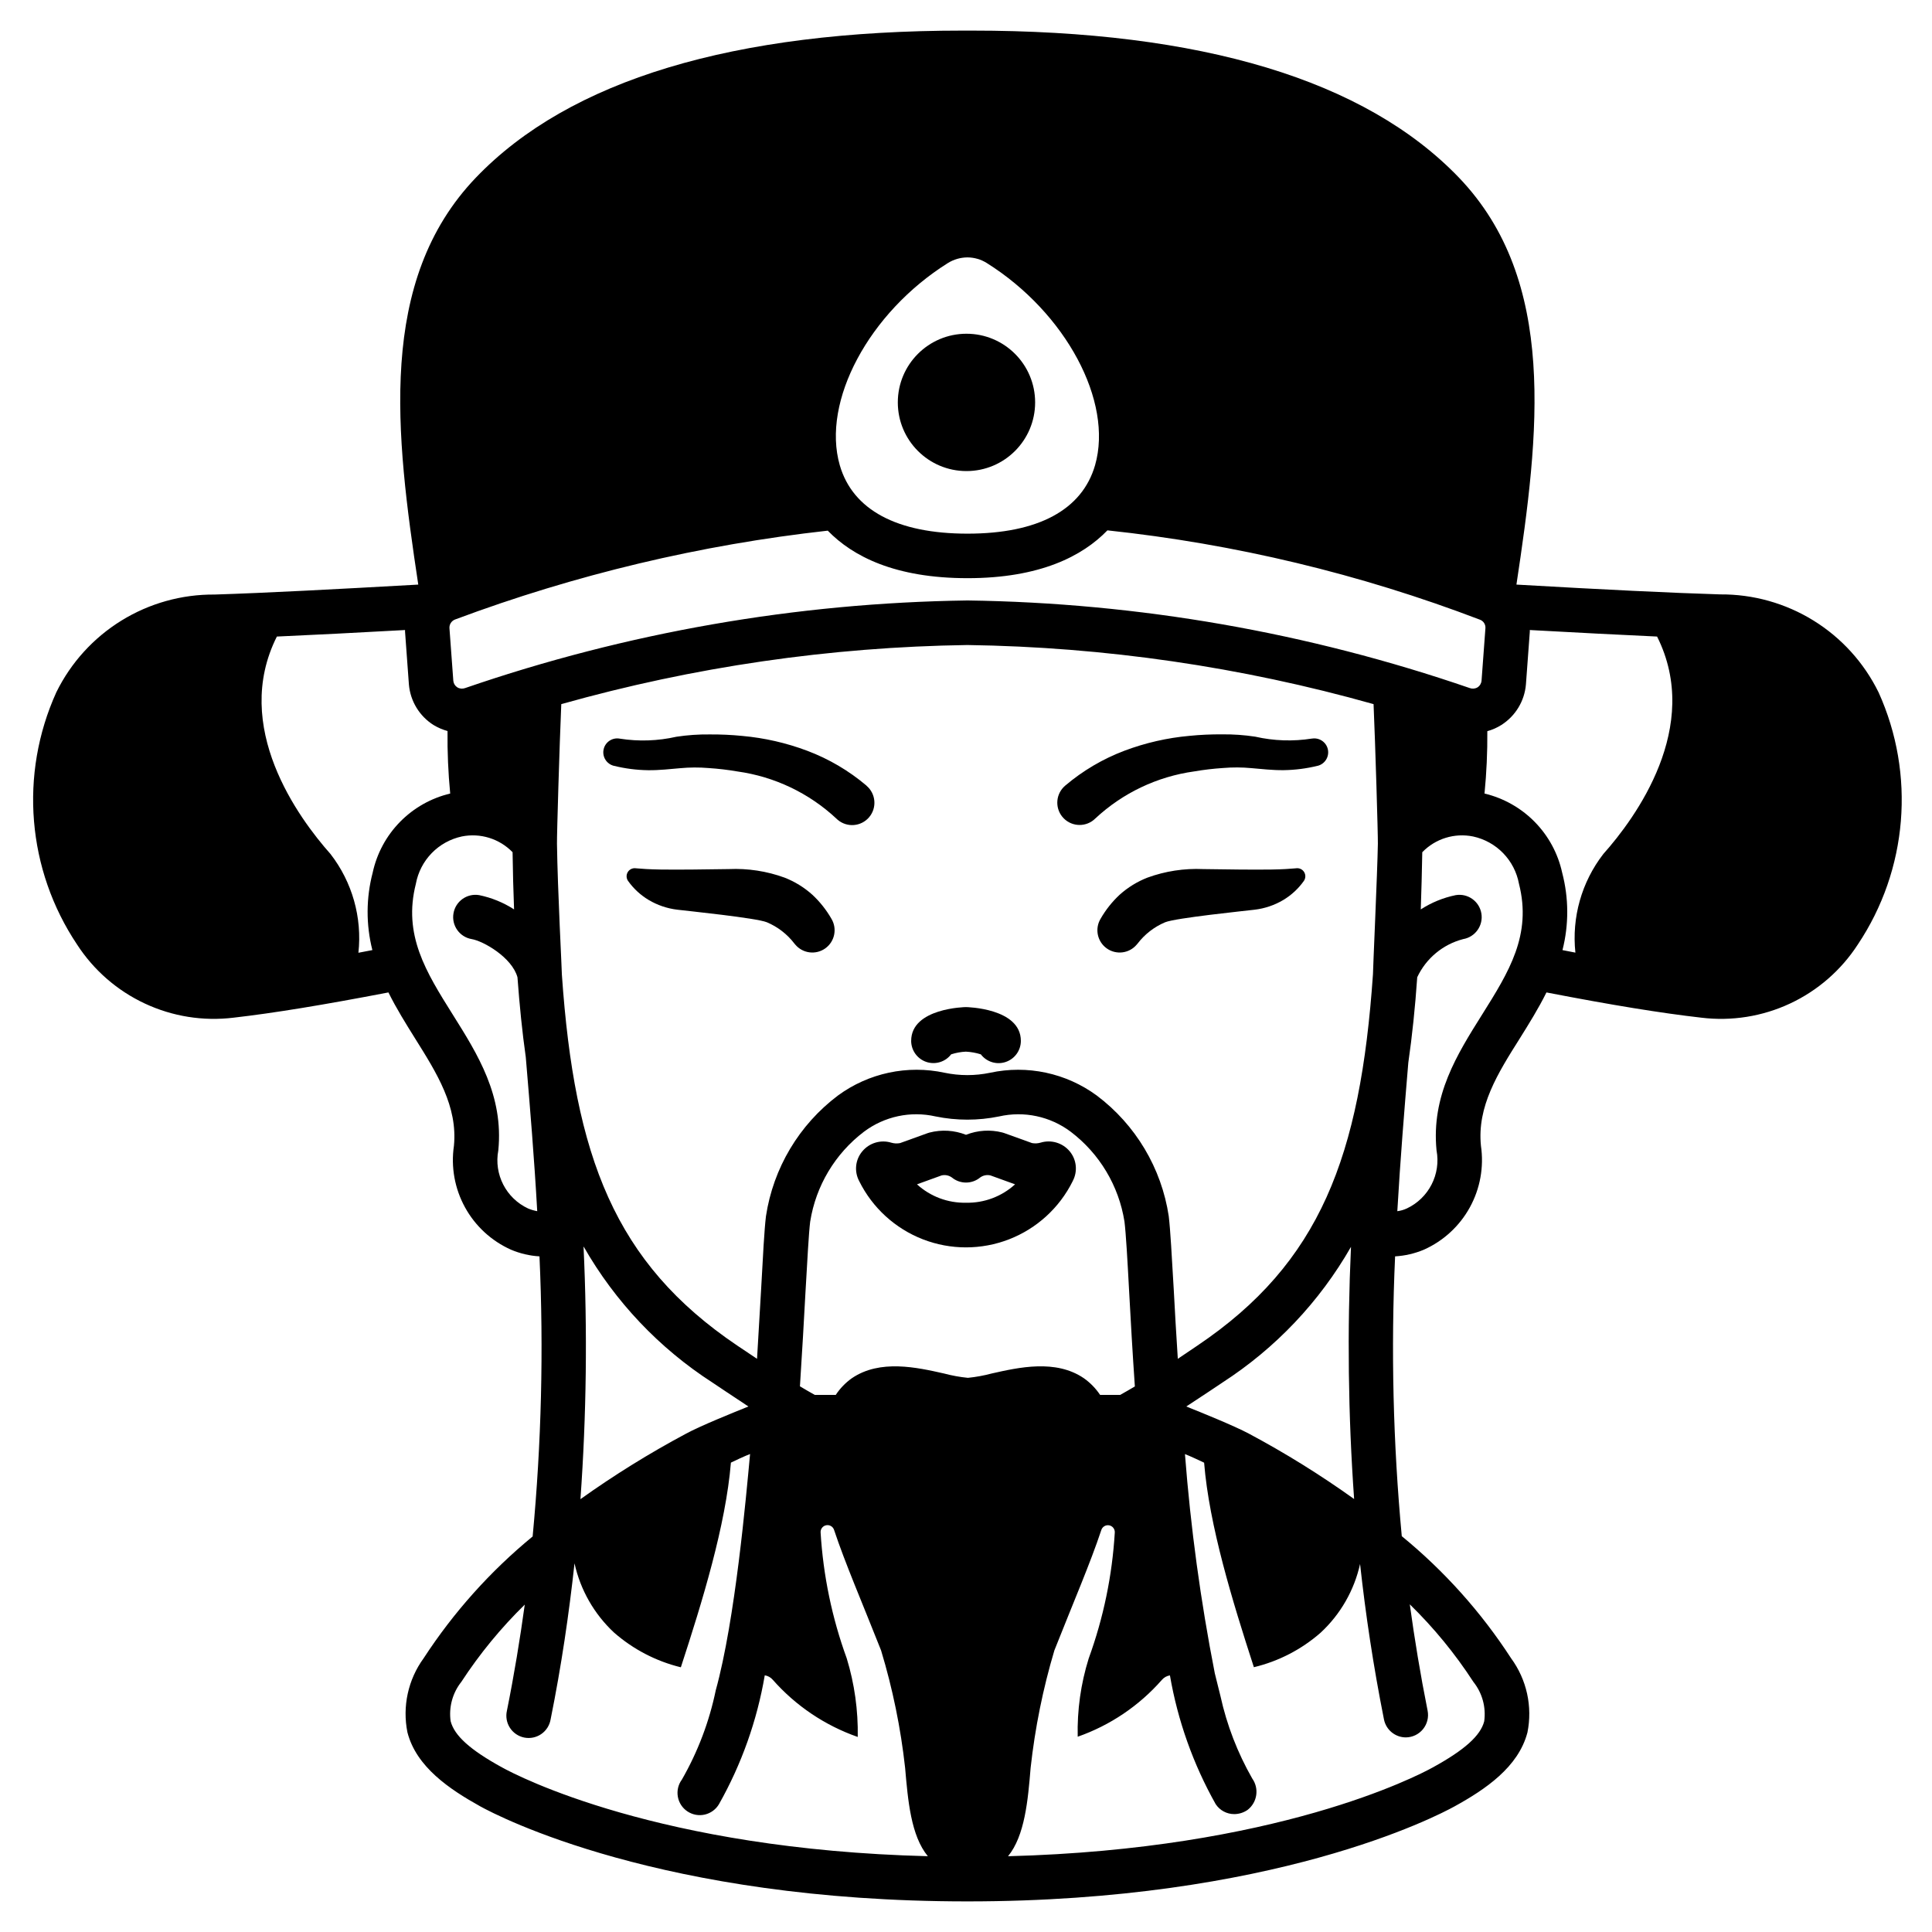 <?xml version="1.0" encoding="UTF-8"?>
<!-- Uploaded to: ICON Repo, www.iconrepo.com, Generator: ICON Repo Mixer Tools -->
<svg fill="#000000" width="800px" height="800px" version="1.1" viewBox="144 144 512 512" xmlns="http://www.w3.org/2000/svg">
 <g>
  <path d="m399.97 410.89c-0.145 0-14.5 0.238-14.5 8.949h-0.004c0.008 2.527 1.625 4.773 4.019 5.582 2.398 0.805 5.043-0.004 6.578-2.012 1.262-0.406 2.574-0.645 3.898-0.711 1.348 0.066 2.684 0.305 3.973 0.715 1.535 2.016 4.184 2.832 6.586 2.019 2.402-0.809 4.019-3.059 4.019-5.594-0.012-8.711-14.426-8.949-14.57-8.949z"/>
  <path d="m418.32 250.64c0 10.051-8.145 18.199-18.195 18.199-10.051 0-18.195-8.148-18.195-18.199 0-10.047 8.145-18.195 18.195-18.195 10.051 0 18.195 8.148 18.195 18.195"/>
  <path d="m641.83 327.46c-3.844-7.832-9.82-14.426-17.242-19.012-7.422-4.59-15.992-6.988-24.715-6.926-12.988-0.395-30.742-1.258-54.004-2.598 6.023-39.91 10.98-80.492-15.23-107.85-24.836-25.859-68.211-38.965-129.06-38.965h-2.441c-60.812 0-104.23 13.105-129.02 38.965-26.215 27.355-21.293 67.977-15.273 107.85-22.395 1.258-40.305 2.203-53.961 2.637-8.723-0.07-17.289 2.32-24.711 6.902-7.422 4.582-13.402 11.168-17.246 18.996-9.848 21.746-7.766 47.035 5.512 66.875 4.402 6.781 10.621 12.195 17.949 15.617 7.324 3.426 15.469 4.723 23.496 3.746 10.668-1.219 23.852-3.387 41.051-6.691 2.125 4.289 4.644 8.305 7.047 12.164 5.824 9.289 11.336 18.066 10.312 28.496-0.824 5.606 0.207 11.328 2.938 16.293 2.727 4.969 7.004 8.906 12.176 11.219 2.398 1.02 4.957 1.621 7.559 1.773 1.125 24.754 0.52 49.559-1.812 74.23-11.223 9.219-20.965 20.105-28.891 32.277-4.117 5.656-5.672 12.781-4.289 19.641 2.363 9.172 11.141 15.074 19.363 19.641 4.644 2.559 47.863 25.152 129.02 25.152 81.16 0 124.42-22.594 129.06-25.152 8.227-4.527 16.965-10.43 19.363-19.602h0.004c1.387-6.879-0.184-14.023-4.332-19.68-7.926-12.219-17.699-23.133-28.969-32.355-2.301-24.648-2.891-49.426-1.77-74.152 2.625-0.152 5.207-0.754 7.637-1.773 5.172-2.312 9.445-6.25 12.176-11.219 2.727-4.965 3.758-10.688 2.938-16.293-1.062-10.43 4.449-19.207 10.312-28.496 2.402-3.856 4.922-7.871 7.047-12.164 17.516 3.387 30.387 5.473 41.051 6.691 8.027 0.977 16.168-0.32 23.496-3.746 7.328-3.422 13.547-8.836 17.949-15.617 13.273-19.84 15.355-45.129 5.512-66.875zm-246.63-113.75c1.551-0.965 3.332-1.48 5.156-1.496 1.828 0.004 3.613 0.523 5.156 1.496 20.941 13.145 33.535 36.684 28.695 53.57-3.426 11.848-15.113 18.145-33.809 18.145-18.695 0-30.426-6.297-33.852-18.145-4.844-16.887 7.715-40.426 28.652-53.57zm-152.44 161.57c-1.758 6.719-1.785 13.773-0.078 20.504-1.258 0.234-2.481 0.473-3.699 0.707v0.004c1.02-9.355-1.633-18.738-7.398-26.176-8.461-9.523-26.254-33.691-14.211-57.625 9.84-0.434 21.098-1.023 33.969-1.73-0.02 0.145-0.02 0.289 0 0.434l1.023 14.012c0.379 4.387 2.777 8.344 6.492 10.707 1.168 0.707 2.426 1.25 3.742 1.613-0.059 5.531 0.18 11.062 0.707 16.57-5.059 1.199-9.672 3.805-13.309 7.519-3.637 3.711-6.144 8.379-7.238 13.461zm41.211 88.992c-5.863-2.719-9.125-9.078-7.91-15.43 1.418-14.484-5.434-25.387-12.082-35.977-7.086-11.297-13.227-21.098-9.762-34.676h-0.004c0.57-3.051 2.027-5.867 4.191-8.098 2.164-2.227 4.938-3.762 7.973-4.418 4.906-0.992 9.977 0.582 13.461 4.172 0.078 5.234 0.195 10.234 0.395 15.152v0.004c-2.824-1.824-5.961-3.106-9.25-3.781-3.219-0.543-6.266 1.625-6.809 4.844-0.543 3.215 1.621 6.266 4.84 6.809 3.07 0.512 10.668 4.84 12.121 10.117 0.551 7.477 1.258 14.523 2.203 21.176 1.102 13.105 2.242 26.688 3.031 40.816l0.004-0.004c-0.824-0.152-1.629-0.387-2.402-0.707zm-6.926 148.11c-8.461-4.644-12.633-8.422-13.617-12.242h-0.004c-0.523-3.719 0.5-7.488 2.836-10.43 4.84-7.414 10.477-14.277 16.805-20.469-1.258 9.133-2.793 18.5-4.723 28.102v0.004c-0.359 1.555-0.078 3.191 0.789 4.531 0.863 1.344 2.234 2.277 3.801 2.594 1.566 0.312 3.191-0.02 4.508-0.926s2.207-2.305 2.477-3.879c2.875-14.25 4.879-28.023 6.336-41.367 1.551 7.035 5.203 13.43 10.469 18.344 5.078 4.449 11.152 7.609 17.711 9.207 5.707-17.477 11.887-37.551 13.266-54.238 3.66-1.77 5.078-2.281 5.078-2.281-1.062 11.414-3.938 44.004-9.094 62.621-1.719 8.312-4.75 16.297-8.973 23.656-0.969 1.301-1.355 2.945-1.074 4.543s1.207 3.012 2.562 3.902c1.352 0.895 3.016 1.191 4.594 0.824 1.582-0.371 2.941-1.375 3.758-2.773 5.977-10.594 10.078-22.137 12.121-34.125 0.828 0.125 1.582 0.543 2.125 1.18 6.082 6.898 13.836 12.117 22.516 15.152 0.125-7.051-0.855-14.074-2.914-20.82-3.91-10.738-6.242-21.984-6.93-33.391-0.047-0.918 0.594-1.73 1.496-1.895 0.906-0.168 1.793 0.363 2.074 1.238 2.926 8.805 7.332 18.973 12.453 31.922 3.078 10.16 5.211 20.582 6.375 31.133 0.746 8.621 1.535 17.988 6.023 23.418-71.32-1.809-108.67-21.215-112.84-23.535zm225.81-71.125c-8.902-6.375-18.211-12.16-27.867-17.316-3.898-2.086-12.949-5.746-16.609-7.203 3.109-2.008 9.566-6.336 9.566-6.336l-0.004-0.004c14.078-9.09 25.766-21.426 34.086-35.973-1.023 22.273-0.75 44.59 0.828 66.832zm-41.527-40.66-5.195 3.504c-0.434-6.691-0.789-12.871-1.062-18.105-0.551-9.367-0.906-16.098-1.34-19.68h0.004c-1.926-12.754-8.781-24.246-19.09-32-8.125-5.961-18.414-8.152-28.262-6.023-3.973 0.828-8.07 0.828-12.043 0-9.848-2.129-20.137 0.062-28.262 6.023-10.309 7.754-17.164 19.246-19.09 32-0.434 3.582-0.789 10.312-1.301 19.68-0.316 5.234-0.668 11.414-1.062 18.105-1.613-1.062-5.234-3.504-5.234-3.504-32.512-21.922-43.141-50.066-46.484-98.281 0.039-0.473-1.141-22.633-1.301-34.715-0.039-2.402 0.668-26.137 1.141-37h0.004c35.035-9.875 71.211-15.141 107.61-15.664 36.414 0.52 72.602 5.785 107.65 15.664 0.473 10.863 1.18 34.598 1.141 37-0.117 7.32-1.34 34.242-1.301 34.598-3.344 48.293-13.973 76.477-46.523 98.398zm-162.68-26.172 0.039-0.039h0.004c8.32 14.566 20.023 26.922 34.125 36.012 0 0 6.453 4.328 9.523 6.336-3.699 1.496-12.633 5.078-16.609 7.242v0.004c-9.668 5.164-18.988 10.949-27.906 17.316 1.594-22.254 1.871-44.586 0.824-66.871zm101.86 34.715h0.004c-2.129-0.207-4.234-0.59-6.301-1.141-7.164-1.613-17.004-3.856-24.48 1.258-1.676 1.195-3.117 2.691-4.25 4.41h-5.551c-1.34-0.746-2.637-1.496-3.938-2.281 0.59-9.055 1.062-17.516 1.457-24.758 0.512-8.777 0.867-15.703 1.258-18.895h0.004c1.5-9.48 6.606-18.012 14.246-23.812 5.422-4.074 12.359-5.555 18.973-4.055 5.559 1.141 11.289 1.141 16.848 0 6.609-1.5 13.547-0.02 18.969 4.055 7.644 5.801 12.75 14.332 14.25 23.812 0.395 3.188 0.789 10.117 1.258 18.895 0.395 7.281 0.867 15.703 1.496 24.797-1.301 0.789-2.598 1.496-3.898 2.242h-5.312c-1.148-1.719-2.602-3.215-4.289-4.41-7.477-5.117-17.32-2.875-24.48-1.258-2.055 0.547-4.144 0.93-6.258 1.141zm116.04 95.289c1.77-0.008 3.441-0.809 4.562-2.18 1.117-1.371 1.566-3.168 1.223-4.902-1.93-9.645-3.465-19.012-4.723-28.184 6.359 6.203 12.012 13.094 16.848 20.547 2.359 2.945 3.398 6.734 2.871 10.469-0.984 3.777-5.156 7.559-13.617 12.203-4.172 2.32-41.445 21.688-112.57 23.539 4.449-5.434 5.273-14.801 5.984-23.418v-0.004c1.16-10.547 3.266-20.965 6.297-31.133 5.117-12.934 9.52-23.098 12.434-31.883 0.277-0.883 1.168-1.422 2.078-1.254 0.91 0.168 1.551 0.988 1.496 1.91-0.68 11.398-3.008 22.637-6.914 33.367-2.098 6.707-3.078 13.715-2.914 20.742 8.613-3.019 16.301-8.215 22.316-15.074 0.547-0.637 1.301-1.055 2.125-1.18 2.062 11.98 6.164 23.523 12.125 34.125 1.09 1.648 2.938 2.641 4.918 2.637 1.27-0.004 2.504-0.395 3.543-1.121 2.57-1.996 3.109-5.664 1.223-8.316-3.898-6.816-6.738-14.184-8.422-21.855-0.234-0.906-1.258-5.078-1.496-6.023-3.766-19.191-6.406-38.59-7.91-58.094 0 0 1.379 0.512 5.078 2.281 1.34 16.648 7.519 36.723 13.188 54.199h-0.004c6.562-1.566 12.645-4.715 17.715-9.168 5.242-4.863 8.879-11.207 10.43-18.188 1.457 13.305 3.504 27 6.336 41.211 0.559 2.754 2.973 4.734 5.781 4.746zm-116.19-301.3c-45.32 0.633-90.254 8.469-133.11 23.223-0.68 0.25-1.434 0.18-2.047-0.195-0.594-0.375-0.984-0.996-1.062-1.695l-1.023-13.934c-0.09-1.031 0.523-1.996 1.496-2.359 31.82-11.883 64.992-19.789 98.754-23.539 6.613 6.809 17.832 12.594 37.039 12.594s30.504-5.863 37.078-12.676l-0.004 0.004c33.777 3.594 66.945 11.543 98.676 23.656 0.977 0.336 1.594 1.297 1.496 2.32l-1.023 13.855c-0.059 0.723-0.453 1.379-1.062 1.773-0.617 0.375-1.371 0.445-2.047 0.195-42.871-14.754-87.82-22.594-133.16-23.223zm136.42 109.74c-6.652 10.586-13.5 21.492-12.082 35.977v-0.004c1.199 6.348-2.059 12.699-7.91 15.43-0.789 0.359-1.625 0.598-2.481 0.707 0.789-13.617 1.852-26.727 2.914-39.359 1.023-7.086 1.812-14.629 2.363-22.633h-0.004c2.348-5.012 6.805-8.719 12.164-10.113 3.215-0.543 5.383-3.594 4.84-6.809-0.543-3.219-3.594-5.387-6.809-4.844-3.293 0.676-6.426 1.957-9.25 3.781 0.156-4.922 0.316-9.918 0.395-15.152v-0.004c3.481-3.598 8.555-5.168 13.461-4.172 3.035 0.656 5.809 2.191 7.973 4.418 2.164 2.231 3.621 5.047 4.188 8.098 3.465 13.582-2.676 23.383-9.762 34.68zm32.117-42.547 0.004-0.004c-5.75 7.43-8.402 16.797-7.402 26.137-1.141-0.234-2.242-0.434-3.426-0.668l0.004-0.004c1.707-6.731 1.68-13.785-0.082-20.504-1.105-5.082-3.625-9.746-7.266-13.457-3.644-3.711-8.258-6.32-13.316-7.523 0.539-5.492 0.789-11.012 0.746-16.531 1.32-0.359 2.582-0.918 3.738-1.652 3.734-2.379 6.141-6.371 6.496-10.785l1.023-13.895c-0.02-0.156-0.02-0.316 0-0.473 12.988 0.707 24.168 1.301 33.73 1.73 12.004 23.934-5.746 48.102-14.246 57.625z"/>
  <path d="m487.58 374.1c-1.668 0.145-3.606 0.289-6.691 0.336-5.055 0.074-11.844-0.035-18.035-0.121-5.039-0.227-10.074 0.547-14.812 2.281-2.688 1.055-5.16 2.582-7.309 4.508-2.004 1.863-3.719 4.023-5.078 6.398-1.574 2.641-0.855 6.047 1.645 7.832 2.504 1.781 5.957 1.348 7.938-1l0.242-0.285h0.004c1.895-2.481 4.402-4.422 7.281-5.637 2.797-1.156 21.254-3.027 23.758-3.336 2.66-0.32 5.227-1.188 7.531-2.551 2.168-1.293 4.039-3.023 5.492-5.082 0.473-0.688 0.508-1.586 0.086-2.305s-1.223-1.125-2.055-1.047z"/>
  <path d="m312.42 374.1c1.668 0.145 3.606 0.289 6.691 0.336 5.055 0.074 11.844-0.035 18.035-0.121 5.039-0.227 10.078 0.547 14.816 2.281 2.684 1.055 5.156 2.582 7.305 4.508 2.008 1.863 3.719 4.023 5.082 6.398 1.57 2.641 0.855 6.047-1.648 7.832-2.504 1.781-5.953 1.348-7.938-1l-0.242-0.285c-1.898-2.481-4.406-4.422-7.285-5.637-2.797-1.156-21.254-3.027-23.758-3.336-2.66-0.32-5.223-1.188-7.531-2.551-2.172-1.289-4.051-3.019-5.512-5.082-0.473-0.688-0.508-1.586-0.086-2.305 0.426-0.719 1.227-1.125 2.055-1.047z"/>
  <path d="m491.66 339.73c-4.988 0.789-10.086 0.617-15.012-0.504-2.906-0.441-5.844-0.648-8.785-0.613-2.887-0.023-5.769 0.109-8.641 0.395-5.891 0.527-11.68 1.852-17.215 3.934-5.723 2.16-11.027 5.285-15.691 9.238l-0.043 0.035c-0.113 0.098-0.227 0.203-0.336 0.312-2.316 2.301-2.324 6.043-0.023 8.355s6.043 2.324 8.355 0.023c7.242-6.754 16.391-11.109 26.203-12.473 2.535-0.438 5.098-0.738 7.668-0.906 2.508-0.211 5.035-0.199 7.543 0.039 2.586 0.211 5.512 0.574 8.562 0.531 3.019-0.047 6.027-0.434 8.961-1.16h0.031c1.91-0.504 3.082-2.426 2.66-4.356-0.422-1.926-2.289-3.18-4.234-2.844z"/>
  <path d="m373.63 352.2c-4.668-3.957-9.98-7.082-15.707-9.238-5.535-2.082-11.324-3.406-17.215-3.934-2.879-0.285-5.769-0.418-8.66-0.395-2.941-0.035-5.879 0.172-8.789 0.613-4.926 1.121-10.02 1.293-15.008 0.504-1.961-0.367-3.859 0.887-4.285 2.836-0.426 1.949 0.773 3.883 2.711 4.367h0.039c2.934 0.727 5.941 1.113 8.961 1.16 3.039 0.043 5.977-0.32 8.562-0.531 2.508-0.238 5.035-0.25 7.547-0.039 2.566 0.168 5.125 0.469 7.66 0.906 9.812 1.367 18.965 5.731 26.203 12.492 0.109 0.105 0.23 0.219 0.352 0.32 2.488 2.109 6.219 1.801 8.328-0.691 2.109-2.488 1.801-6.219-0.688-8.328z"/>
  <path d="m428.28 457c1.359-2.543 1.047-5.648-0.785-7.871-1.871-2.258-4.914-3.172-7.719-2.32-0.742 0.219-1.523 0.262-2.285 0.117l-7.344-2.648c-0.164-0.062-0.34-0.109-0.508-0.156-3.195-0.82-6.57-0.605-9.637 0.613-3.074-1.215-6.453-1.426-9.652-0.598-0.172 0.047-0.348 0.094-0.512 0.156l-7.316 2.641c-0.77 0.152-1.562 0.113-2.316-0.109-2.805-0.863-5.856 0.059-7.719 2.328-1.84 2.219-2.148 5.332-0.785 7.871 3.504 7.059 9.52 12.555 16.867 15.406 7.348 2.852 15.496 2.852 22.844 0 7.344-2.852 13.363-8.348 16.863-15.406zm-28.277 5.734c-4.797 0.105-9.449-1.641-12.992-4.875l6.527-2.363c0.934-0.215 1.918-0.02 2.695 0.535 2.188 1.812 5.352 1.812 7.539 0 0.781-0.559 1.766-0.754 2.699-0.535l6.531 2.363c-3.547 3.234-8.203 4.981-13 4.875z"/>
 </g>
</svg>